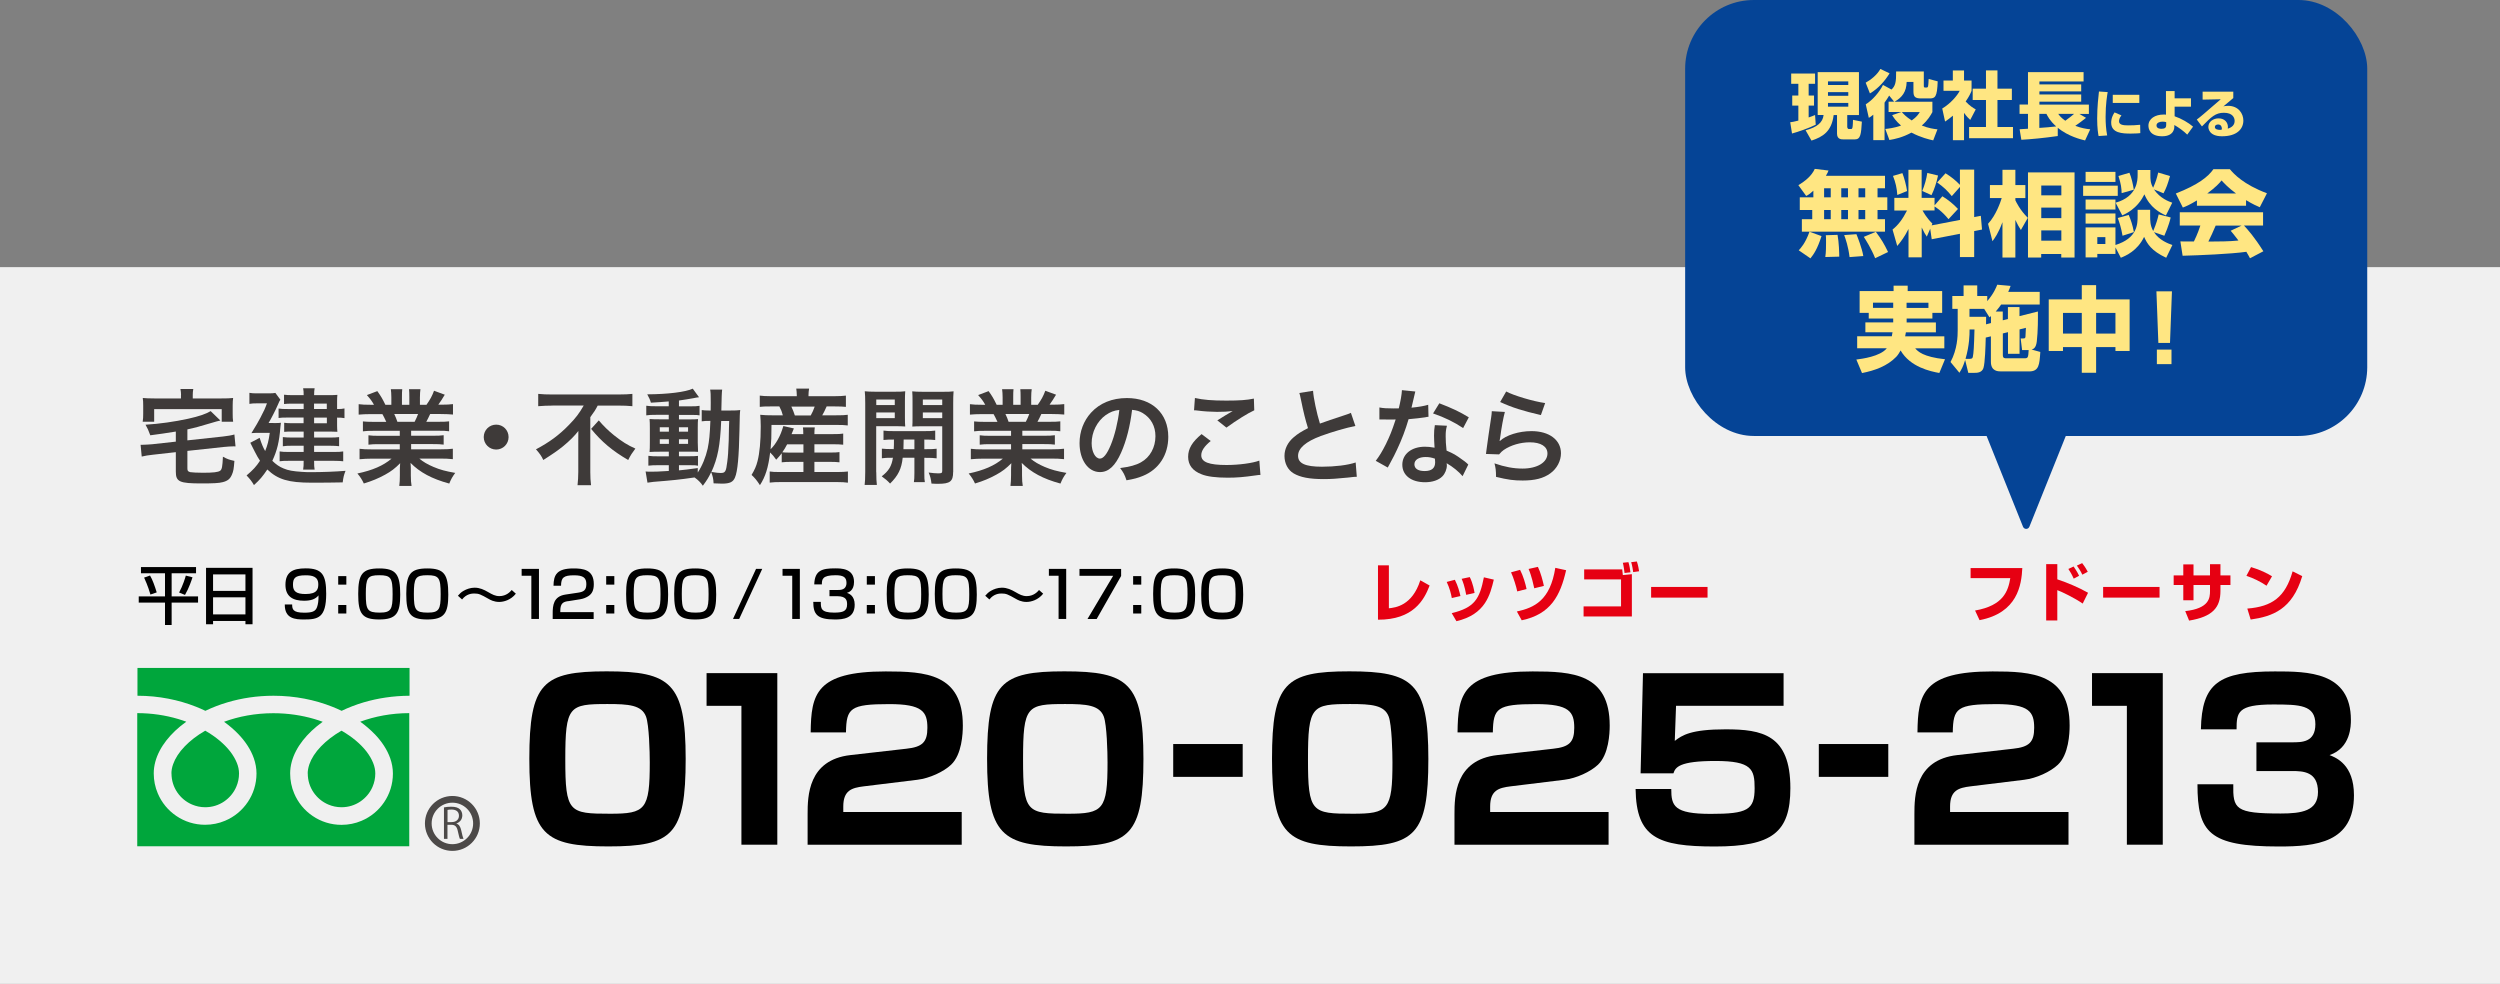 <?xml version="1.0" encoding="UTF-8"?><svg id="_レイヤー_2" xmlns="http://www.w3.org/2000/svg" viewBox="0 0 335 131.84"><rect x="0" y="0" width="335" height="131.84" fill="#808080" stroke="none"/><defs><style>.cls-1{stroke:#054496;stroke-linecap:round;stroke-linejoin:round;stroke-width:.92px;}.cls-1,.cls-2{fill:#054496;}.cls-3{fill:none;stroke:#4c4948;stroke-miterlimit:10;stroke-width:.9px;}.cls-4,.cls-5,.cls-6,.cls-7,.cls-8,.cls-9,.cls-10,.cls-2{stroke-width:0px;}.cls-5{fill:#4c4948;}.cls-6{fill:#3e3a39;}.cls-7{fill:#00a63c;}.cls-8{fill:#ffe682;}.cls-9{fill:#e60012;}.cls-10{fill:#f0f0f0;}</style></defs><g id="design"><rect class="cls-10" x="119.48" y="-83.68" width="96.04" height="335" transform="translate(83.68 251.32) rotate(-90)"/><path class="cls-6" d="M23.55,57.83q-1.71.28-3.41.5c-.24-.66-.37-.95-.64-1.42,1.8-.1,3.96-.41,5.72-.8,1.44-.32,2.35-.63,3.01-1.02l1.3,1.26c-.42.1-.56.13-1.08.29-1.62.49-2.41.7-3.34.9v1.47l4.79-.52c.59-.07,1.13-.15,1.51-.27l.15,1.6c-.11-.01-.18-.01-.25-.01-.25,0-.91.04-1.29.08l-4.91.53v2.33c0,.35.07.43.39.52.24.04.92.08,1.71.08,1.36,0,2.03-.08,2.29-.27.24-.18.31-.53.37-1.88.66.35.8.39,1.54.56-.08,1.08-.14,1.39-.32,1.81-.24.59-.57.87-1.25,1.04-.49.13-1.22.17-2.84.17-2.95,0-3.44-.22-3.44-1.58v-2.61l-3.04.34c-.67.07-1.05.14-1.53.25l-.15-1.58h.28c.28,0,.88-.04,1.26-.07l3.18-.35v-1.36ZM24.26,52.94c0-.31-.03-.52-.08-.81h1.72c-.05.29-.07.5-.07.81v.45h3.86c.71,0,1.08-.01,1.55-.06-.04.28-.06.55-.06,1.04v1.06c0,.42.01.76.06,1.08h-1.53v-1.69h-9.05v1.69h-1.54c.06-.35.07-.62.07-1.09v-1.05c0-.45-.01-.71-.06-1.04.45.04.84.06,1.54.06h3.58v-.45Z"/><path class="cls-6" d="M36.63,56.69c.63,0,.74,0,1.01-.04-.03.25-.04.36-.07.62-.15,1.95-.45,3.14-1.08,4.48.49.48.95.8,1.5,1.02.63.27,1.25.38,2.48.46.37.03.85.04,1.06.04,1.71,0,3.44-.07,4.77-.18-.24.63-.28.81-.38,1.55-1.31.03-2.66.04-4.18.04-3.08,0-4.52-.43-5.92-1.77-.62.92-.99,1.37-1.79,2.09-.29-.5-.53-.81-.99-1.29.87-.74,1.29-1.19,1.8-1.97-.25-.37-.43-.69-.67-1.16-.03-.06-.15-.28-.32-.63-.07-.13-.17-.35-.31-.62l1.25-.66c.29.87.43,1.22.74,1.77.32-.8.46-1.33.62-2.44h-1.33c-.39,0-.8.01-1.13.04q.87-1.41,1.2-2.06c.52-.98.63-1.25.88-1.93h-1.4c-.38,0-.62.01-.95.07v-1.48c.32.06.59.07.99.07h1.48c.53,0,.77-.01,1.01-.06l.67.91c-.11.15-.12.18-.35.71-.28.66-.91,1.88-1.23,2.41h.64ZM40.69,54.09h-1.64c-.38,0-.7.01-.99.05v-1.25c.35.04.59.06,1.08.06h1.55c0-.45-.01-.6-.07-.92h1.54c-.04.27-.07.45-.07.92h2.06c.44,0,.76-.01,1.06-.04-.03.27-.04.53-.04.88v1.02c.45,0,.69-.01.99-.08v1.3c-.31-.06-.54-.07-.99-.07v1.06c0,.32.02.63.04.84-.36-.01-.62-.03-.98-.03h-2.14v.8h2.17c.49,0,.78-.01,1.18-.06v1.22c-.34-.04-.69-.06-1.19-.06h-2.16v.83h2.66c.59,0,.89-.01,1.24-.07v1.32c-.34-.04-.73-.06-1.24-.06h-2.66c0,.63.01.84.07,1.18h-1.54c.06-.36.07-.63.07-1.18h-2.02c-.59,0-.85.01-1.2.06v-1.32c.32.06.7.07,1.22.07h2v-.83h-1.67c-.42,0-.77.01-1.12.07v-1.23c.37.04.66.06,1.12.06h1.67v-.8h-1.71c-.38,0-.59.01-.9.04v-1.22c.29.04.5.06.98.06h1.62v-.76h-2.15c-.6,0-.85.01-1.2.06v-1.27c.35.06.54.07,1.26.07h2.1v-.73ZM43.79,54.81v-.73h-1.71v.73h1.71ZM42.09,56.72h1.71v-.76h-1.71v.76Z"/><path class="cls-6" d="M50.07,57.73c-.64,0-1.01.01-1.44.07v-1.33c.39.04.76.06,1.44.06h1.69c-.21-.45-.36-.77-.52-1.04h-1.51c-.69,0-1.22.03-1.67.07v-1.4c.44.06.88.08,1.6.08h.45c-.27-.49-.43-.71-.95-1.3l1.4-.53c.47.66.67.99,1.08,1.83h.8v-1c0-.42-.03-.81-.07-1.09h1.53c-.03.25-.04.56-.04,1.04v1.05h.99v-1.05c0-.45-.01-.77-.04-1.04h1.53c-.04.27-.07.64-.07,1.09v1h.88c.49-.7.76-1.19,1.01-1.88l1.44.53c-.33.56-.56.91-.87,1.34h.39c.73,0,1.16-.03,1.58-.08v1.4c-.43-.04-.98-.07-1.66-.07h-1.4c-.27.56-.32.69-.52,1.04h1.62c.69,0,1.04-.01,1.44-.06v1.33c-.43-.06-.78-.07-1.44-.07h-3.65v.67h2.92c.63,0,1.05-.01,1.44-.07v1.26c-.39-.06-.83-.07-1.44-.07h-2.92v.7h3.9c.8,0,1.29-.03,1.69-.08v1.4c-.52-.06-1.04-.08-1.68-.08h-2.81c.47.41,1.11.79,1.9,1.12.89.38,1.62.57,2.91.8-.39.53-.56.84-.8,1.43-2.35-.64-3.93-1.5-5.19-2.77.04.53.04.66.04.99v.69c0,.59.03,1.02.1,1.41h-1.65c.06-.41.08-.87.08-1.43v-.67c0-.32,0-.38.04-.95-.66.67-1.18,1.08-2.02,1.54-.9.49-1.75.85-2.85,1.18-.22-.49-.49-.91-.86-1.34,2.04-.43,3.46-1.05,4.58-1.99h-2.6c-.66,0-1.16.03-1.69.08v-1.4c.45.06.92.08,1.68.08h3.71v-.7h-2.77c-.62,0-1.04.01-1.43.07v-1.26c.39.06.8.07,1.43.07h2.77v-.67h-3.5ZM55.56,56.52c.21-.41.32-.66.46-1.04h-3.19c.2.42.28.63.42,1.04h2.31Z"/><path class="cls-6" d="M68.15,58.57c0,.92-.74,1.67-1.66,1.67s-1.67-.74-1.67-1.67.74-1.67,1.67-1.67,1.66.74,1.66,1.67Z"/><path class="cls-6" d="M74.04,54.35c-.6,0-1.36.03-1.92.08v-1.65c.56.06,1.16.08,1.86.08h8.9c.82,0,1.41-.03,1.86-.08v1.65c-.56-.06-1.22-.08-1.82-.08h-2.83c-.28.55-.45.81-.99,1.55v7.35c0,.66.03,1.23.1,1.77h-1.81c.06-.53.1-1.18.1-1.77v-4.2c0-.5,0-.69.01-1.3-.49.64-1.16,1.32-2.04,2.04-.69.56-1.41,1.06-2.66,1.85-.22-.5-.48-.87-.98-1.43,1.8-.95,3.11-1.92,4.41-3.26.92-.94,1.38-1.55,1.99-2.61h-4.18ZM80.23,56.33c.7.81,1.23,1.33,2.04,1.99,1.05.84,1.85,1.34,2.87,1.79-.4.53-.66.91-.96,1.53-2.11-1.22-3.58-2.46-4.97-4.17l1.02-1.13Z"/><path class="cls-6" d="M89.63,53.79c-.97.08-1.36.11-2.41.17-.11-.39-.22-.64-.49-1.12,2.74-.01,5.15-.31,6.1-.76l.84,1.15c-.12.01-.59.08-.77.13-.52.1-1.22.21-1.92.31v.78h1.46c.66,0,.98-.01,1.3-.07v1.28c-.21-.04-.39-.06-1.01-.06h-1.75v.6h1.38c.63,0,.88-.01,1.18-.04-.03.29-.04.52-.04,1.23v1.89c.01.67.03,1.09.04,1.27-.32-.03-.6-.03-1.26-.03h-1.3v.62h1.23c.7,0,.99-.01,1.32-.05v1.32c-.25-.06-.45-.07-.98-.07h-1.57v.69c.73-.07,1.2-.12,2.52-.31v.6c.6-.9,1.06-2.03,1.33-3.22.21-1.02.29-1.89.36-3.7-.57,0-.8.01-1.16.06v-1.51c.28.04.52.06.99.06h.21c.01-.35.01-.59.01-1.02,0-1.16-.01-1.39-.08-1.78h1.61q-.07.38-.11,2.8h1.22c.6,0,.94-.01,1.31-.06-.06.5-.06.62-.1,2.63-.07,3.61-.25,5.59-.6,6.4-.25.62-.7.83-1.75.83-.22,0-.91-.03-1.12-.04-.03-.62-.1-.91-.32-1.51-.34.71-.56,1.08-1.12,1.83-.29-.43-.63-.77-1.11-1.11-1.92.28-2.94.39-5.5.59-.27.03-.48.06-.81.11l-.25-1.5c.29.03.42.03.73.03.63,0,.89-.01,2.38-.1v-.77h-1.44c-.45,0-.92.01-1.3.06v-1.32c.39.06.69.07,1.31.07h1.43v-.62h-1.22c-.63,0-.96.01-1.36.04.03-.35.04-.64.04-1.33v-1.81c0-.66-.01-.92-.04-1.28.39.03.75.04,1.37.04h1.2v-.6h-1.71c-.59,0-.91.01-1.3.07v-1.29c.38.06.73.07,1.3.07h1.71v-.66ZM88.41,57.25v.59h1.22v-.59h-1.22ZM88.41,58.86v.62h1.22v-.62h-1.22ZM90.98,57.84h1.22v-.59h-1.22v.59ZM90.98,59.48h1.22v-.62h-1.22v.62ZM96.64,56.4c-.14,3.33-.46,4.96-1.31,6.84.71.11.92.14,1.23.14.63,0,.73-.17.89-1.47.1-.74.14-1.34.2-2.9q.01-.49.03-1.62c.01-.43.01-.52.03-.98h-1.06Z"/><path class="cls-6" d="M104.74,60.75c-.22.29-.35.45-.73.85-.28-.41-.49-.66-.81-.97-.25,2.04-.63,3.24-1.37,4.38-.46-.7-.66-.94-1.12-1.37.42-.71.62-1.15.8-1.85.28-1.09.43-2.66.43-4.67,0-.56-.03-1.08-.07-1.54.54.06.96.07,1.59.07h1.44c-.14-.52-.21-.69-.47-1.19h-1.19c-.74,0-1.04.01-1.43.06v-1.51c.38.05.81.08,1.53.08h3.43v-.14c0-.29-.03-.56-.07-.88h1.72c-.05.29-.08.55-.08.88v.14h3.43c.73,0,1.17-.03,1.58-.08v1.51c-.41-.04-.76-.06-1.5-.06h-1.08c-.28.62-.35.77-.59,1.19h1.85c.76,0,1.18-.01,1.57-.07v1.43c-.45-.06-.84-.07-1.57-.07h-8.65c0,1.62-.03,2.2-.12,3.26.39-.39.67-.76.98-1.32.32-.59.45-.9.73-1.79l1.41.32q-.14.35-.31.76h1.57c0-.43-.01-.66-.05-.9h1.59c-.04.29-.05.49-.05.9h2.52c.69,0,.99-.01,1.34-.07v1.49c-.41-.04-.71-.06-1.36-.06h-2.5v1.11h2.1c.66,0,.91-.01,1.26-.06v1.37c-.41-.04-.64-.06-1.26-.06h-2.1v1.36h3.16c.56,0,.98-.03,1.33-.07v1.5c-.42-.06-.84-.08-1.37-.08h-7.77c-.47,0-.85.01-1.34.07v-1.49c.35.06.71.07,1.32.07h3.2v-1.36h-1.62c-.5,0-.89.01-1.29.06v-1.22ZM105.47,59.55c-.24.45-.38.7-.64,1.06.28.03.6.04,1.19.04h1.64v-1.11h-2.18ZM108.64,55.67c.25-.46.35-.69.53-1.19h-3.13c.22.48.31.7.47,1.19h2.13Z"/><path class="cls-6" d="M117.42,63.27c0,.83.03,1.3.08,1.71h-1.64c.05-.41.08-.87.08-1.74v-9.24c0-.73-.02-1.12-.06-1.57.39.04.76.06,1.44.06h2.55c.73,0,1.05-.01,1.43-.06-.03.41-.04.81-.04,1.3v2.16c0,.63.01.9.04,1.26-.36-.03-.8-.04-1.29-.04h-2.6v6.16ZM117.42,54.28h2.48v-.74h-2.48v.74ZM117.42,56.03h2.48v-.76h-2.48v.76ZM119.76,60.19c.03-.49.03-.64.03-1.29-.64,0-1.02.01-1.4.06v-1.26c.38.06.76.07,1.41.07h4.06c.69,0,1.06-.01,1.46-.07v1.26c-.38-.04-.76-.06-1.46-.06v1.29h.21c.7,0,1.05-.01,1.44-.06v1.29c-.42-.06-.77-.07-1.44-.07h-.21v2.07c0,.64.01.88.07,1.19h-1.47c.05-.34.07-.59.07-1.21v-2.06h-1.57c-.15,1.48-.62,2.41-1.69,3.46-.36-.39-.64-.63-1.12-.97.94-.73,1.33-1.36,1.5-2.49-.73,0-1.12.01-1.48.07v-1.29c.39.04.74.06,1.46.06h.14ZM121.09,58.9q0,.63-.03,1.29h1.47v-1.29h-1.44ZM127.72,63.26c0,1.25-.42,1.57-1.99,1.57-.25,0-.45,0-.91-.03-.08-.63-.15-.94-.38-1.48.5.07.95.11,1.29.11.45,0,.53-.05.53-.36v-5.95h-2.74c-.49,0-.94.01-1.27.04.03-.41.03-.63.03-1.26v-2.16c0-.53-.01-.9-.04-1.3.39.04.71.06,1.43.06h2.67c.7,0,1.05-.01,1.44-.06-.04.52-.05.85-.05,1.55v9.27ZM123.66,54.28h2.6v-.74h-2.6v.74ZM123.66,56.03h2.6v-.76h-2.6v.76Z"/><path class="cls-6" d="M131.97,57.73c-.64,0-1.01.01-1.44.07v-1.33c.39.04.75.06,1.44.06h1.69c-.21-.45-.36-.77-.52-1.04h-1.51c-.69,0-1.22.03-1.66.07v-1.4c.43.06.88.08,1.6.08h.45c-.27-.49-.43-.71-.95-1.3l1.4-.53c.48.66.67.99,1.08,1.83h.8v-1c0-.42-.03-.81-.07-1.09h1.53c-.03.25-.04.56-.04,1.04v1.05h.99v-1.05c0-.45-.01-.77-.04-1.04h1.53c-.04.27-.07.64-.07,1.09v1h.88c.49-.7.76-1.19,1.01-1.88l1.44.53c-.34.56-.56.91-.87,1.34h.39c.73,0,1.16-.03,1.58-.08v1.4c-.43-.04-.98-.07-1.67-.07h-1.4c-.27.56-.32.69-.52,1.04h1.62c.69,0,1.04-.01,1.44-.06v1.33c-.43-.06-.78-.07-1.44-.07h-3.65v.67h2.92c.63,0,1.05-.01,1.44-.07v1.26c-.39-.06-.82-.07-1.44-.07h-2.92v.7h3.9c.8,0,1.29-.03,1.69-.08v1.4c-.52-.06-1.04-.08-1.68-.08h-2.81c.48.41,1.11.79,1.9,1.12.9.38,1.62.57,2.91.8-.39.53-.56.84-.8,1.43-2.35-.64-3.93-1.5-5.19-2.77.04.53.04.66.04.99v.69c0,.59.03,1.02.1,1.41h-1.65c.05-.41.08-.87.08-1.43v-.67c0-.32,0-.38.04-.95-.66.67-1.18,1.08-2.02,1.54-.89.49-1.75.85-2.85,1.18-.22-.49-.49-.91-.85-1.34,2.04-.43,3.46-1.05,4.58-1.99h-2.6c-.66,0-1.16.03-1.69.08v-1.4c.45.06.92.08,1.68.08h3.71v-.7h-2.77c-.62,0-1.04.01-1.43.07v-1.26c.39.06.8.07,1.43.07h2.77v-.67h-3.5ZM137.46,56.52c.21-.41.32-.66.46-1.04h-3.19c.2.42.28.63.42,1.04h2.31Z"/><path class="cls-6" d="M150.24,60.63c-.8,1.81-1.69,2.63-2.84,2.63-1.59,0-2.74-1.62-2.74-3.88,0-1.54.54-2.98,1.54-4.08,1.18-1.29,2.83-1.96,4.81-1.96,3.36,0,5.54,2.05,5.54,5.2,0,2.42-1.26,4.36-3.4,5.23-.67.28-1.22.42-2.2.59-.24-.74-.41-1.05-.85-1.64,1.29-.17,2.13-.39,2.79-.77,1.22-.67,1.94-2,1.94-3.5,0-1.34-.6-2.44-1.72-3.11-.43-.25-.8-.36-1.41-.42-.27,2.2-.76,4.13-1.46,5.71ZM148.18,55.61c-1.17.84-1.9,2.28-1.9,3.78,0,1.15.49,2.06,1.11,2.06.46,0,.94-.59,1.44-1.79.53-1.26.99-3.15,1.16-4.73-.73.08-1.23.28-1.81.69Z"/><path class="cls-6" d="M162.24,59.09c-.88.73-1.27,1.32-1.27,1.92,0,.91,1.02,1.3,3.39,1.3,1.66,0,3.5-.25,4.39-.59l.15,1.92c-.24.01-.32.01-.62.06-1.68.24-2.57.31-3.78.31-1.53,0-2.76-.15-3.5-.46-1.2-.46-1.79-1.25-1.79-2.34s.54-1.99,1.8-3.04l1.22.92ZM160.12,53.33c1.08.25,2.32.35,4.2.35,1.78,0,2.77-.07,3.7-.27l.05,1.57c-.84.38-2.35,1.32-3.73,2.32l-1.22-.97c.73-.46,1.41-.88,2.06-1.25-.62.08-1.22.11-2.1.11-.71,0-1.88-.07-2.56-.17-.28-.03-.32-.04-.52-.04l.12-1.67Z"/><path class="cls-6" d="M175.95,52.38c.06.94.48,2.96.92,4.38q.91-.34,3.62-1.23c.25-.08.32-.11.53-.21l.6,1.76c-1.22.24-3.05.77-4.62,1.34-2.04.76-3.06,1.65-3.06,2.66s.95,1.46,3.2,1.46c1.75,0,3.47-.21,4.52-.57l.15,1.92c-.31,0-.38.01-1.13.1-1.51.15-2.29.21-3.28.21-1.95,0-3.16-.24-4.06-.77-.77-.46-1.22-1.33-1.22-2.34,0-.94.45-1.84,1.25-2.51.54-.46.99-.74,1.9-1.21-.35-1.13-.59-2.07-.94-3.8-.14-.67-.15-.7-.22-.91l1.82-.29Z"/><path class="cls-6" d="M189.65,52.46q-.08.27-.22.94c-.07.34-.14.62-.29,1.23.96-.1,1.69-.22,2.24-.39l.04,1.61c-.15.01-.18.01-.45.07-.5.08-1.36.18-2.22.25-.41,1.4-.91,2.73-1.54,4.06-.32.69-.45.94-.98,1.92q-.18.34-.27.5l-1.61-.9c.49-.64.88-1.28,1.36-2.24.54-1.12.78-1.69,1.31-3.3-.63.01-.71.01-.88.01-.18,0-.27,0-.56-.01h-.74v-1.61c.5.1,1.04.13,1.89.13.17,0,.4,0,.71-.01.24-1,.39-1.83.42-2.44l1.79.18ZM195.99,63.81c-.5-.6-1.31-1.26-2.14-1.74.01.12.03.22.03.28,0,.52-.24,1.12-.6,1.48-.49.5-1.33.79-2.32.79-1.85,0-3.05-.92-3.05-2.35s1.25-2.41,3.02-2.41c.42,0,.71.03,1.3.13-.04-.64-.07-1.19-.07-1.61,0-.55.03-.95.11-1.41l1.62.08c-.14.52-.17.84-.17,1.41s.03,1.12.12,1.92c1.01.45,1.15.52,2.21,1.29.21.14.27.2.49.38q.11.11.21.2l-.77,1.57ZM191.03,61.24c-.91,0-1.5.38-1.5.97s.5.91,1.37.91c.95,0,1.41-.39,1.41-1.18,0-.14-.03-.48-.03-.48-.49-.17-.83-.22-1.26-.22ZM196.06,57.36c-1.22-.81-2.46-1.42-4.03-1.96l.84-1.36c1.65.63,2.7,1.12,3.95,1.88l-.76,1.44Z"/><path class="cls-6" d="M201.65,55.21c-.21.77-.45,2.07-.63,3.45q-.03.2-.07.41l.03.03c.81-.78,2.55-1.33,4.24-1.33,2.38,0,3.95,1.18,3.95,2.97,0,1.02-.54,2.06-1.44,2.7-.91.66-2.07.95-3.69.95-1.2,0-1.97-.1-3.57-.49-.01-.87-.04-1.15-.21-1.81,1.37.48,2.57.7,3.76.7,1.97,0,3.34-.83,3.34-2.02,0-.94-.88-1.5-2.37-1.5-1.24,0-2.54.38-3.48,1.02-.25.18-.34.27-.63.6l-1.76-.06c.04-.25.04-.31.11-.84.11-.87.34-2.42.59-4.08.05-.34.07-.5.08-.81l1.75.1ZM201.83,52.46c.97.53,3.64,1.33,5.22,1.55l-.57,1.61c-2.39-.55-3.86-1.01-5.46-1.75l.81-1.41Z"/><rect class="cls-2" x="225.81" y="0" width="91.4" height="58.42" rx="9.21" ry="9.21"/><path class="cls-8" d="M242.99,25.55c-.48.45-.68.56-.96.71l-1.05-1.45c.92-.54,1.79-1.26,2.2-2.18l1.84.22c-.07.2-.15.37-.35.71h7.92v1.67h-1v1.21h1.31v1.7h-1.31v1.23h1v1.67h-11.14v-1.67h1.39v-1.23h-1.67v-1.7h1.82v-.89ZM244.08,31.65c-.57,1.76-1.03,2.4-1.48,2.97l-1.57-1.08c.26-.28.88-.92,1.44-2.49l1.62.59ZM244.43,25.23v1.21h.89v-1.21h-.89ZM244.43,28.14v1.23h.89v-1.23h-.89ZM246.23,31.47c.19,1.01.23,2.47.23,2.92l-1.87.05c.1-.61.1-1.52.1-1.97,0-.56,0-.69-.03-.95l1.56-.05ZM246.73,25.23v1.21h.9v-1.21h-.9ZM246.73,28.14v1.23h.9v-1.23h-.9ZM248.76,31.38c.1.24.77,1.91.92,2.93l-1.84.14c-.17-1.42-.53-2.44-.72-2.95l1.64-.12ZM249.04,25.23v1.21h.9v-1.21h-.9ZM249.04,28.14v1.23h.9v-1.23h-.9ZM251.36,31.06c.75,1,1.12,1.63,1.64,2.71l-1.73.83c-.51-1.29-1.27-2.47-1.52-2.86l1.61-.68Z"/><path class="cls-8" d="M258.67,30.6l-.48,1.11c-.21-.32-.36-.54-.68-1.23v4h-1.77v-3.8c-.53,1.06-.99,1.66-1.51,2.28l-.63-2.2c.74-.59,1.34-1.36,1.94-2.55h-1.7v-1.7h1.89v-3.76h1.77v3.76h1.73v1.01l1.05-1.22c.8.49,1.46,1.03,2.09,1.7l-1.27,1.37c-.9-1.11-1.72-1.61-1.87-1.7v.53h-1.61c.14.25.54,1,1.32,1.76l-.1.24,3.8-.73v-4.43l-1.1,1.24c-.59-.73-1.09-1.21-1.96-1.83l1.12-1.23c.73.45,1.36.95,1.93,1.55v-2.04h1.91v6.36l.89-.17.16,1.84-1.05.2v3.49h-1.91v-3.12l-3.78.73-.21-1.46ZM254.92,23.2c.26.67.51,1.6.63,2.4l-1.31.53c-.06-.93-.23-1.67-.58-2.56l1.26-.37ZM259.7,23.51c-.19.94-.54,1.96-.88,2.64l-1.24-.56c.3-.68.58-1.7.68-2.42l1.44.35Z"/><path class="cls-8" d="M266.4,29.99c1.09-1.18,1.68-2.96,1.83-3.45h-1.58v-1.74h1.68v-2.05h1.73v2.05h1.34v1.74h-1.34v.3c.12.25.61,1.3,1.67,2.35l-.93,1.63c-.26-.41-.45-.72-.74-1.35v5.04h-1.73v-4.74c-.54,1.48-1.04,2.15-1.34,2.55l-.59-2.33ZM277.99,23.1v11.41h-1.78v-.47h-2.69v.47h-1.77v-11.41h6.24ZM273.53,24.86v1.31h2.69v-1.31h-2.69ZM273.53,27.82v1.41h2.69v-1.41h-2.69ZM273.53,30.87v1.38h2.69v-1.38h-2.69Z"/><path class="cls-8" d="M279.14,24.88h4.64v1.37h-4.64v-1.37ZM279.47,23.03h4v1.35h-4v-1.35ZM279.47,26.74h4v1.34h-4v-1.34ZM283.47,33.13v.9h-2.43v.46h-1.57v-4.02h4v2.36c2.97-.93,2.97-2.81,2.97-3.9v-.82h1.68v.78c0,.69,0,1.32.41,2.07.46-1.11.59-1.63.73-2.23l1.61.41c-.24,1.08-.76,2.24-.85,2.45l-1.39-.48c.71,1.09,1.94,1.54,2.47,1.72l-.83,1.71c-2.02-.94-2.56-1.91-2.96-2.8-.9,1.88-2.47,2.54-3.12,2.8l-.73-1.41ZM279.47,28.6h4v1.36h-4v-1.36ZM281.04,31.78v.92h1.08v-.92h-1.08ZM288.15,23.41c0,.62,0,1.11.37,1.75.36-.82.49-1.24.68-2.04l1.58.47c-.3,1.08-.52,1.66-.87,2.31l-1.28-.52c.83,1.21,1.99,1.62,2.45,1.78l-.85,1.71c-.79-.36-2.14-1.06-2.88-2.83-.3.57-1.01,1.97-2.97,2.82l-.89-1.7c2.95-.82,2.95-3.09,2.95-3.72v-.66h1.71v.63ZM285.25,28.81c.27.62.53,1.37.69,2.29l-1.52.49c-.19-1.1-.4-1.72-.64-2.38l1.47-.41ZM285.34,23.14c.28.64.48,1.56.59,2.28l-1.63.46c-.02-.66-.07-1.19-.43-2.3l1.47-.43Z"/><path class="cls-8" d="M294.38,26.86c-.98.59-1.42.78-1.88.95l-.94-1.88c3.02-1.19,4.31-2.23,5.04-3.26h2.2c.53.63,1.79,2.03,4.97,3.23l-.96,1.87c-.37-.16-.97-.42-1.84-.95v.75h-6.58v-.72ZM301.5,34.61c-.12-.23-.26-.49-.49-.87-2.11.3-6.31.47-8.54.53l-.3-1.92c.06.01,1.63.01,1.81.01.1-.2.51-1.03.87-2.14h-2.76v-1.78h11.16v1.78h-2.56c.56.61,1.38,1.51,2.6,3.45l-1.78.93ZM299.62,25.92c-1.08-.8-1.61-1.4-1.93-1.74-.3.38-.78.9-1.91,1.74h3.84ZM300.38,30.23h-3.48c-.45,1.04-.59,1.36-.98,2.14,1.46-.01,2.8-.01,4.03-.14-.52-.69-.79-1.02-1.04-1.31l1.46-.69Z"/><path class="cls-8" d="M253.69,42.68h-3.28v-.76h-1.22v-2.92h4.55v-.72h1.89v.72h4.62v2.92h-1.31v.76h-3.45v.53h3.92v1.32h-4.02c-.01.1-.03.2-.1.54h5.25v1.61h-3.9c.36.41,1.04,1.14,3.99,1.46l-.76,1.84c-1.2-.22-3.9-.79-5.19-3.02-.11.2-.33.59-.58.85-1.2,1.24-2.87,1.84-4.59,2.18l-.76-1.81c.74-.1,3.18-.4,4.08-1.51h-3.97v-1.61h4.64c.03-.15.05-.24.1-.54h-3.64v-1.32h3.73v-.53ZM253.69,40.56h-2.71v.69h2.71v-.69ZM255.48,41.26h2.93v-.69h-2.93v.69Z"/><path class="cls-8" d="M266.09,45.24c-.03,1.1-.09,3.39-.31,4.08-.21.64-.89.64-1.19.64h-.84l-.42-1.72c-.31.98-.5,1.27-.77,1.71l-1.19-1.44c.93-1.73.96-3.51.96-4.24v-2.88h-.72v-1.73h1.51v-1.42h1.83v1.42h1.34v.69c.88-1.02,1.2-1.84,1.34-2.2l1.79.16c-.1.29-.19.51-.32.8h4.22v1.7h-5.17c-.15.21-.33.48-.72.93h.94v1.18l.69-.17v-1.6h1.55v1.21l2.47-.62c.01.85.01,2.65-.15,4.02-.11.88-.45,1-.69,1.08l1.16.32c-.11,1.71-.17,2.61-1.5,2.61h-3.72c-.43,0-1.4,0-1.4-1.3v-3.4l-.71.17ZM264,48.08c.29,0,.33-.14.36-.27.1-.47.16-1.29.22-3.66h-.66v.2c0,.38,0,1.88-.54,3.74h.62ZM266.79,43.3v-.94s-.07.07-.2.16l-.71-1.13h-1.97v1.06h2.23c0,.26,0,.43-.01,1.01l.66-.17ZM270.96,46.91l-.19-1.56h.35c.14,0,.27-.01.29-.21.01-.09.06-1,.06-1.21l-.85.21v3.27h-1.55v-2.9l-.69.17v2.91c0,.42.25.42.45.42h2.45c.45,0,.51-.07.56-1.1h-.87Z"/><path class="cls-8" d="M274.53,40.12h4.43v-1.91h1.92v1.91h4.49v6.91h-1.9v-.52h-2.59v3.44h-1.92v-3.44h-2.52v.52h-1.91v-6.91ZM276.44,41.93v2.77h2.52v-2.77h-2.52ZM280.88,41.93v2.77h2.59v-2.77h-2.59Z"/><path class="cls-8" d="M291.04,39.04l-.26,6.91h-1.56l-.26-6.91h2.08ZM290.98,46.85v1.94h-1.96v-1.94h1.96Z"/><path class="cls-8" d="M239.89,16.38c.27-.03.47-.06,1.09-.22v-2.01h-.82v-1.35h.82v-1.57h-.96v-1.38h3.2v1.38h-.86v1.57h.72v1.35h-.72v1.59c.38-.13.6-.22.86-.33l.09,1.3c-.87.44-2.42.98-3.18,1.18l-.24-1.51ZM243.56,9.67h5.54v5.75h-1.57v1.56s0,.31.22.31h.31c.11,0,.15-.12.17-.2.05-.18.07-.92.07-1.03l1.19.24c-.1,1.67-.16,2.38-.94,2.38h-1.48c-.33,0-.91,0-.91-.78v-2.48h-.45c-.27,2.19-1.44,2.92-2.97,3.42l-.79-1.38c1.53-.41,2.31-1.05,2.41-2.05h-.79v-5.75ZM244.95,10.91v.48h2.72v-.48h-2.72ZM244.95,12.35v.49h2.72v-.49h-2.72ZM244.95,13.79v.5h2.72v-.5h-2.72Z"/><path class="cls-8" d="M253.2,9.83c-.55.91-1.47,2.02-2.63,2.69l-.57-1.44c.71-.39,1.54-1.06,1.97-1.84l1.24.59ZM253.14,12.82c-.12.2-.27.46-.61.93v5.03h-1.51v-3.41c-.32.26-.39.3-.6.42l-.41-1.81c.93-.58,1.82-1.63,2.31-2.6l1.14.62c.51-.48.64-.97.62-2.42h3.71v1.92c0,.18.04.23.19.23h.17c.15,0,.2-.08.22-.22.03-.17.03-.25.07-.93l1.21.32c-.07,2.13-.35,2.29-1.09,2.29h-1.12c-.83,0-1.04-.22-1.04-.96v-1.25h-.91c-.03,1.33-.61,2.08-1.62,2.65h5.07v1.39c-.21.38-.57,1.06-1.42,1.8.92.37,1.62.46,2.1.51l-.57,1.48c-.55-.12-1.6-.36-2.92-1.04-1.19.65-2.22.87-2.95.99l-.55-1.48c.38-.04,1.13-.11,2.11-.45-.72-.63-1.01-1.11-1.19-1.4l1.23-.42h-1.71v-1.39h.74l-.66-.81ZM254.85,15.02c.23.26.56.63,1.32,1.12.68-.48.88-.81,1.08-1.12h-2.4Z"/><path class="cls-8" d="M263.19,18.79h-1.5v-3.29c-.41.35-.76.59-1.05.79l-.38-1.75c1.11-.66,2.02-1.73,2.34-2.37h-2.17v-1.38h1.25v-1.35h1.5v1.35h1.01v1.38c-.15.37-.31.73-.79,1.43.54.59,1,.86,1.35,1.06l-.74,1.41c-.21-.2-.47-.44-.83-.95v3.67ZM266.12,9.43h1.54v2.45h1.93v1.52h-1.93v3.62h2.08v1.5h-5.88v-1.5h2.26v-3.62h-1.78v-1.52h1.78v-2.45Z"/><path class="cls-8" d="M270.62,17.32c.12,0,.91-.06,1.13-.07v-1.99h-1.13v-1.25h1.13v-4.34h7.45v1.25h-5.92v.39h5.6v.94h-5.6v.41h5.6v.96h-5.6v.4h6.63v1.25h-1.27l.89.52c-.46.38-.95.73-1.44,1.07.78.3,1.43.41,2,.47l-.69,1.49c-.56-.14-2.2-.52-3.66-1.69v1.1c-1.88.27-3.59.43-4.88.5l-.23-1.4ZM273.27,15.26v1.88c.6-.04,1.71-.12,2.26-.2-.85-.75-1.15-1.37-1.31-1.68h-.95ZM275.8,15.26c.21.28.39.52.95.92.73-.54.88-.66,1.17-.92h-2.12Z"/><path class="cls-8" d="M282.43,12.33c-.07.42-.28,1.61-.28,3.32,0,.83.05,1.68.21,2.5l-1.15.08c-.06-.33-.19-1.03-.19-2.33,0-1.55.17-3.03.24-3.64l1.16.08ZM284.27,15.47c-.26.32-.32.58-.32.78,0,.47.53.55,1.2.55.49,0,1.14-.02,1.63-.08l.02,1.12c-.2.02-.58.06-1.26.06-1.13,0-2.64-.05-2.64-1.46,0-.18,0-.71.45-1.38l.92.4ZM286.67,12.7v1.09h-3.56v-1.09h3.56Z"/><path class="cls-8" d="M293.59,14.29h-2.19v1.29c.9.3,1.88.88,2.47,1.39l-.78,1.07c-.48-.48-1.15-.96-1.73-1.29v.24c0,.1.01,1.27-1.63,1.27s-1.84-1-1.84-1.42c0-.94.91-1.49,2.02-1.49.16,0,.24,0,.33.02v-3.17h1.16v.98h2.19v1.1ZM290.27,16.37c-.12-.04-.27-.07-.48-.07-.36,0-.82.13-.82.51,0,.45.57.45.66.45.48,0,.64-.17.64-.49v-.4Z"/><path class="cls-8" d="M299.26,12.27v.87c-1.05.89-1.11.94-1.33,1.12.11-.03.25-.08.62-.08,1.41,0,2.06,1.05,2.06,1.97,0,1.14-.87,2.11-2.86,2.11-1.79,0-1.83-1.12-1.83-1.26,0-.73.71-1.14,1.37-1.14.83,0,1.25.57,1.25,1.14,0,.08,0,.14-.02.24.59-.18.92-.51.92-1.04,0-.42-.26-1.09-1.44-1.09-1.11,0-1.67.53-2.94,1.83l-.69-.92c.57-.43.83-.66,3.21-2.72l-2.43.05v-1.07h4.12ZM297.73,17.21s-.01-.53-.5-.53c-.26,0-.44.13-.44.34,0,.35.5.38.66.38.09,0,.16,0,.26-.03.01-.06.02-.1.02-.16Z"/><polyline class="cls-1" points="278.77 52.31 271.51 70.41 264.25 52.31"/><path class="cls-7" d="M18.42,89.5v3.73c2.87,0,5.54.56,7.84,1.47.43.17.85.35,1.26.55.92-.44,1.91-.83,2.97-1.14,1.89-.56,3.97-.88,6.16-.88,2.88,0,5.56.55,7.87,1.47.43.17.85.35,1.26.55.92-.44,1.92-.83,2.97-1.14,1.88-.55,3.94-.87,6.13-.88v-3.73H18.42Z"/><path class="cls-7" d="M41.24,103.64c0,.94.28,1.81.77,2.53.49.72,1.18,1.3,1.99,1.64.54.23,1.13.36,1.76.36.94,0,1.81-.28,2.53-.77.72-.49,1.3-1.18,1.64-1.99.23-.54.36-1.13.36-1.76,0-.45-.09-.93-.29-1.42-.2-.5-.5-1.02-.9-1.54-.77-.99-1.91-1.96-3.34-2.78-1.09.63-2.02,1.35-2.74,2.1-.77.79-1.29,1.62-1.56,2.39-.15.44-.23.86-.23,1.26Z"/><path class="cls-7" d="M50.21,98.37c.95.99,1.67,2.08,2.08,3.24.23.66.36,1.35.36,2.04,0,1.42-.43,2.75-1.18,3.85-.74,1.1-1.79,1.97-3.03,2.49-.82.35-1.73.54-2.68.54-1.42,0-2.75-.43-3.85-1.18-1.1-.74-1.97-1.79-2.49-3.03-.35-.82-.54-1.73-.54-2.68,0-1.04.29-2.06.79-3.02.5-.96,1.21-1.85,2.08-2.68.45-.43.95-.83,1.49-1.22-.36-.13-.73-.26-1.11-.37-1.67-.49-3.53-.78-5.5-.78-2.41,0-4.66.43-6.61,1.15.71.51,1.35,1.06,1.91,1.64.95.99,1.67,2.08,2.08,3.24.23.66.36,1.35.36,2.04,0,1.42-.43,2.75-1.18,3.85-.74,1.1-1.79,1.97-3.03,2.49-.82.35-1.73.54-2.68.54-1.42,0-2.75-.43-3.85-1.18-1.1-.74-1.97-1.79-2.49-3.03-.35-.82-.54-1.73-.54-2.68,0-1.04.29-2.06.79-3.02.5-.96,1.21-1.85,2.08-2.68.45-.43.95-.83,1.49-1.22-.36-.13-.73-.26-1.11-.37-1.66-.49-3.51-.78-5.46-.78v17.84h36.45v-17.84c-2.4,0-4.64.44-6.57,1.15.71.51,1.35,1.06,1.91,1.64Z"/><path class="cls-7" d="M22.98,103.64c0,.94.28,1.81.77,2.53.49.72,1.18,1.3,1.99,1.64.54.23,1.13.36,1.76.36.94,0,1.81-.28,2.53-.77.72-.49,1.3-1.18,1.64-1.99.23-.54.36-1.13.36-1.76,0-.45-.09-.93-.29-1.42-.2-.5-.5-1.02-.9-1.54-.77-.99-1.91-1.96-3.34-2.78-1.09.63-2.02,1.35-2.74,2.1-.77.79-1.29,1.62-1.56,2.39-.16.44-.23.86-.23,1.26Z"/><circle class="cls-3" cx="60.62" cy="110.34" r="3.23"/><path class="cls-5" d="M61.17,110.36c.33.11.53.43.63.89.13.62.23.99.31,1.16h-.48c-.07-.12-.16-.5-.28-1.03-.12-.6-.36-.86-.87-.86h-.52v1.89h-.47v-4.22c.26-.06.64-.09.97-.09.56,0,.92.11,1.17.35.2.19.32.48.32.8,0,.57-.34.93-.8,1.1v.02ZM60.52,110.16c.6,0,.98-.34.98-.85,0-.63-.48-.83-1-.83-.25,0-.43.02-.53.05v1.64h.55Z"/><path class="cls-4" d="M18.88,75.99h7.39v.83h-3.27v3.1h3.54v.83h-3.54v3h-.89v-3h-3.52v-.83h3.52v-3.1h-3.22v-.83ZM20.1,77.11c.34.57.64,1.42.9,2.27l-.84.29c-.09-.32-.35-1.19-.85-2.27l.79-.28ZM25.8,77.35c-.12.37-.47,1.44-1.01,2.37l-.79-.32c.52-.96.82-1.98.9-2.27l.9.23Z"/><path class="cls-4" d="M27.62,76.09h6.22v7.56h-.95v-.44h-4.34v.44h-.94v-7.56ZM32.89,76.97h-4.34v2.21h4.34v-2.21ZM32.89,80.04h-4.34v2.29h4.34v-2.29Z"/><path class="cls-4" d="M39.15,81c0,.61.07,1.1,1.6,1.1,1.05,0,1.52-.15,1.73-.74.13-.35.22-.89.2-1.58-.41.52-1.05.72-1.94.72-1.47,0-2.49-.55-2.49-2.13,0-1.67.93-2.21,2.71-2.21,2.23,0,2.75.89,2.75,3.41,0,3.24-1.12,3.44-2.97,3.44-1.17,0-2.6-.09-2.58-2.01h1ZM42.65,78.29c0-1.07-.86-1.2-1.71-1.2-1.47,0-1.68.43-1.68,1.29s.44,1.22,1.69,1.22c1.59,0,1.7-.71,1.7-1.31Z"/><path class="cls-4" d="M46.41,77.2v1.14h-1.09v-1.14h1.09ZM46.41,81.07v1.14h-1.09v-1.14h1.09Z"/><path class="cls-4" d="M53.63,79.68c0,2.45-.49,3.33-2.81,3.33s-2.82-.79-2.82-3.42.53-3.42,2.82-3.42,2.81.83,2.81,3.52ZM49.02,79.6c0,2.12.2,2.49,1.86,2.49,1.53,0,1.73-.44,1.73-2.45,0-2.23-.23-2.56-1.8-2.56s-1.79.37-1.79,2.52Z"/><path class="cls-4" d="M60.07,79.68c0,2.45-.49,3.33-2.81,3.33s-2.82-.79-2.82-3.42.53-3.42,2.82-3.42,2.81.83,2.81,3.52ZM55.46,79.6c0,2.12.2,2.49,1.86,2.49,1.53,0,1.73-.44,1.73-2.45,0-2.23-.23-2.56-1.8-2.56s-1.79.37-1.79,2.52Z"/><path class="cls-4" d="M69.12,79.56c-.67.84-1.61,1.1-2.23,1.1-.7,0-1.2-.28-1.42-.41-1.07-.6-1.29-.72-1.93-.72-.29,0-1.04.04-1.62.8l-.56-.5c.21-.24.43-.48.78-.67.37-.21.89-.41,1.46-.41.69,0,1.26.27,1.81.59.55.32.95.54,1.51.54.94,0,1.46-.6,1.65-.82l.56.5Z"/><path class="cls-4" d="M72.22,76.23v6.71h-1.02v-5.79h-1.3v-.92h2.33Z"/><path class="cls-4" d="M76.14,80.55c-.59.09-1.06.22-1.06,1.29v.19h4.47v.92h-5.49v-.74c0-1.06.09-2.3,1.72-2.54l1.67-.25c.75-.11,1.12-.32,1.12-1.15s-.39-1.18-1.65-1.18c-1.42,0-1.73.33-1.74,1.4h-1.01c.02-1.45.43-2.32,2.68-2.32,1.29,0,2.72.16,2.72,2.1,0,.89-.28,1.32-.74,1.62-.27.17-.6.33-1.08.41l-1.62.26Z"/><path class="cls-4" d="M82.32,77.2v1.14h-1.09v-1.14h1.09ZM82.32,81.07v1.14h-1.09v-1.14h1.09Z"/><path class="cls-4" d="M89.53,79.68c0,2.45-.49,3.33-2.81,3.33s-2.82-.79-2.82-3.42.53-3.42,2.82-3.42,2.81.83,2.81,3.52ZM84.92,79.6c0,2.12.2,2.49,1.86,2.49,1.53,0,1.73-.44,1.73-2.45,0-2.23-.23-2.56-1.8-2.56s-1.79.37-1.79,2.52Z"/><path class="cls-4" d="M95.97,79.68c0,2.45-.49,3.33-2.81,3.33s-2.82-.79-2.82-3.42.53-3.42,2.82-3.42,2.81.83,2.81,3.52ZM91.36,79.6c0,2.12.2,2.49,1.86,2.49,1.53,0,1.73-.44,1.73-2.45,0-2.23-.23-2.56-1.8-2.56s-1.79.37-1.79,2.52Z"/><path class="cls-4" d="M102.14,76.23l-3.09,6.71h-.83l3.09-6.71h.83Z"/><path class="cls-4" d="M107.18,76.23v6.71h-1.02v-5.79h-1.3v-.92h2.33Z"/><path class="cls-4" d="M109.99,80.65c0,.84-.02,1.44,1.77,1.44,1.21,0,1.75-.19,1.75-1.1,0-.46-.05-1.1-1.3-1.1h-1.06v-.83h1.06c.43,0,1.22,0,1.22-.96,0-.77-.45-1.02-1.47-1.02-1.81,0-1.82.57-1.83,1.23h-1.02c.06-1.9,1.06-2.15,2.8-2.15.79,0,2.53,0,2.53,1.82,0,1.19-.75,1.4-.95,1.46.26.09,1.04.37,1.04,1.59,0,1.87-1.6,1.98-2.65,1.98-2.41,0-2.9-.72-2.9-2.36h1.01Z"/><path class="cls-4" d="M117.24,77.2v1.14h-1.09v-1.14h1.09ZM117.24,81.07v1.14h-1.09v-1.14h1.09Z"/><path class="cls-4" d="M124.45,79.68c0,2.45-.49,3.33-2.81,3.33s-2.82-.79-2.82-3.42.53-3.42,2.82-3.42,2.81.83,2.81,3.52ZM119.85,79.6c0,2.12.2,2.49,1.86,2.49,1.53,0,1.73-.44,1.73-2.45,0-2.23-.23-2.56-1.8-2.56s-1.79.37-1.79,2.52Z"/><path class="cls-4" d="M130.89,79.68c0,2.45-.49,3.33-2.81,3.33s-2.82-.79-2.82-3.42.53-3.42,2.82-3.42,2.81.83,2.81,3.52ZM126.29,79.6c0,2.12.2,2.49,1.86,2.49,1.53,0,1.73-.44,1.73-2.45,0-2.23-.23-2.56-1.8-2.56s-1.79.37-1.79,2.52Z"/><path class="cls-4" d="M139.78,79.56c-.67.84-1.61,1.1-2.23,1.1-.7,0-1.2-.28-1.42-.41-1.07-.6-1.29-.72-1.93-.72-.29,0-1.04.04-1.62.8l-.56-.5c.21-.24.43-.48.78-.67.37-.21.89-.41,1.46-.41.69,0,1.26.27,1.81.59s.95.54,1.51.54c.94,0,1.47-.6,1.65-.82l.56.5Z"/><path class="cls-4" d="M142.87,76.23v6.71h-1.02v-5.79h-1.3v-.92h2.33Z"/><path class="cls-4" d="M150.23,76.23v.95l-3.28,5.77h-1.23l3.44-5.79h-4.51v-.92h5.58Z"/><path class="cls-4" d="M152.93,77.2v1.14h-1.09v-1.14h1.09ZM152.93,81.07v1.14h-1.09v-1.14h1.09Z"/><path class="cls-4" d="M160.15,79.68c0,2.45-.49,3.33-2.81,3.33s-2.82-.79-2.82-3.42.53-3.42,2.82-3.42,2.81.83,2.81,3.52ZM155.54,79.6c0,2.12.2,2.49,1.86,2.49,1.53,0,1.73-.44,1.73-2.45,0-2.23-.23-2.56-1.8-2.56s-1.79.37-1.79,2.52Z"/><path class="cls-4" d="M166.59,79.68c0,2.45-.49,3.33-2.81,3.33s-2.82-.79-2.82-3.42.53-3.42,2.82-3.42,2.81.83,2.81,3.52ZM161.98,79.6c0,2.12.2,2.49,1.86,2.49,1.53,0,1.73-.44,1.73-2.45,0-2.23-.23-2.56-1.8-2.56s-1.79.37-1.79,2.52Z"/><path class="cls-9" d="M186.11,81.51c.86-.09,3.13-.34,4.21-3.75l1.25.7c-.74,1.95-2.2,4.6-6.92,4.58v-7.29h1.46v5.76Z"/><path class="cls-9" d="M194.54,80.14c-.09-.55-.29-1.33-.68-2.16l1.09-.29c.42.81.63,1.65.75,2.18l-1.17.27ZM194.54,82.16c3.09-.75,3.73-1.93,4.3-4.8l1.33.31c-.49,2.02-1.12,4.67-5.01,5.57l-.63-1.08ZM196.47,79.7c-.21-1.16-.44-1.75-.61-2.14l1.09-.23c.44.87.6,1.87.64,2.12l-1.12.26Z"/><path class="cls-9" d="M203.31,79.25c-.11-.6-.51-1.87-.83-2.56l1.21-.33c.43.82.73,1.89.87,2.57l-1.25.32ZM203.26,81.94c2.35-.51,4.47-1.5,5.15-5.85l1.45.32c-.78,3.42-2.07,5.9-5.95,6.71l-.65-1.18ZM205.59,78.83c-.08-.36-.35-1.65-.76-2.59l1.25-.28c.36.72.69,1.98.8,2.55l-1.29.32Z"/><path class="cls-9" d="M217.38,76.31c.03.19.06.55.08.75l1.21-.12v5.67h-6.47v-1.35h5.02v-3.62h-4.94v-1.34h5.1ZM217.69,76.79c-.03-.24-.12-1.01-.23-1.38l.75-.08c.13.41.23.98.27,1.36l-.8.09ZM218.85,76.67c-.03-.23-.13-.91-.27-1.34l.76-.09c.16.45.27,1.09.3,1.31l-.8.11Z"/><path class="cls-9" d="M228.81,78.65v1.43h-7.56v-1.43h7.56Z"/><path class="cls-4" d="M81.52,113.42c-8.61,0-10.59-1.55-10.59-11.73s1.81-11.73,10.36-11.73,10.59,1.55,10.59,11.73-1.78,11.73-10.36,11.73ZM75.75,101.75c0,7.12.5,7.29,6.01,7.29,4.73,0,5.31-.53,5.31-6.88,0-1.37-.09-5.02-.5-6.13-.58-1.55-2.3-1.69-5.16-1.69-5.16,0-5.66.26-5.66,7.41Z"/><path class="cls-4" d="M104.16,90.2v22.99h-4.81v-18.61h-4.67v-4.38h9.48Z"/><path class="cls-4" d="M115.74,105.37c-1.6.2-2.74.53-2.74,2.71v.73h15.87v4.38h-20.65v-4.08c0-2.42.06-7.29,5.75-7.93l7.47-.85c2.16-.23,2.83-.88,2.83-2.8,0-2.16-.67-3.18-5.1-3.18-5.28,0-5.75.55-5.81,3.79h-4.73c.06-5.1.67-8.17,10.06-8.17,5.31,0,10.33.29,10.33,7.26,0,1.05-.12,3.88-1.58,5.25-.99.93-2.86,1.81-4.52,2.01l-7.18.88Z"/><path class="cls-4" d="M142.86,113.42c-8.61,0-10.59-1.55-10.59-11.73s1.81-11.73,10.36-11.73,10.59,1.55,10.59,11.73-1.78,11.73-10.36,11.73ZM137.09,101.75c0,7.12.5,7.29,6.01,7.29,4.73,0,5.31-.53,5.31-6.88,0-1.37-.09-5.02-.5-6.13-.58-1.55-2.3-1.69-5.16-1.69-5.16,0-5.66.26-5.66,7.41Z"/><path class="cls-4" d="M166.52,99.7v4.4h-9.31v-4.4h9.31Z"/><path class="cls-4" d="M181.04,113.42c-8.61,0-10.59-1.55-10.59-11.73s1.81-11.73,10.36-11.73,10.59,1.55,10.59,11.73-1.78,11.73-10.36,11.73ZM175.27,101.75c0,7.12.5,7.29,6.01,7.29,4.73,0,5.31-.53,5.31-6.88,0-1.37-.09-5.02-.5-6.13-.58-1.55-2.3-1.69-5.16-1.69-5.16,0-5.66.26-5.66,7.41Z"/><path class="cls-4" d="M202.42,105.37c-1.6.2-2.74.53-2.74,2.71v.73h15.87v4.38h-20.65v-4.08c0-2.42.06-7.29,5.75-7.93l7.47-.85c2.16-.23,2.83-.88,2.83-2.8,0-2.16-.67-3.18-5.1-3.18-5.28,0-5.75.55-5.81,3.79h-4.73c.06-5.1.67-8.17,10.06-8.17,5.31,0,10.33.29,10.33,7.26,0,1.05-.12,3.88-1.58,5.25-.99.93-2.86,1.81-4.52,2.01l-7.18.88Z"/><path class="cls-4" d="M239,90.2v4.38h-14.41l-.17,4.7c.99-.76,2.16-1.55,6.8-1.55,4.9,0,8.69.7,8.69,7.88,0,5.95-2.45,7.82-10.12,7.82s-10.53-1.2-10.62-7.7h4.78c0,2.25.35,3.33,5.28,3.33s5.89-.53,5.89-3.44c0-2.54-.38-3.65-5.25-3.65s-5.37.85-5.63,1.66h-4.4l.32-13.42h18.84Z"/><path class="cls-4" d="M253.03,99.7v4.4h-9.31v-4.4h9.31Z"/><path class="cls-4" d="M264.05,105.37c-1.6.2-2.74.53-2.74,2.71v.73h15.87v4.38h-20.65v-4.08c0-2.42.06-7.29,5.75-7.93l7.47-.85c2.16-.23,2.83-.88,2.83-2.8,0-2.16-.67-3.18-5.1-3.18-5.28,0-5.75.55-5.81,3.79h-4.73c.06-5.1.67-8.17,10.06-8.17,5.31,0,10.33.29,10.33,7.26,0,1.05-.12,3.88-1.58,5.25-.99.93-2.86,1.81-4.52,2.01l-7.18.88Z"/><path class="cls-4" d="M289.81,90.2v22.99h-4.81v-18.61h-4.67v-4.38h9.48Z"/><path class="cls-4" d="M299.26,105.07c-.06,3.35.26,3.94,6.36,3.94,2.83,0,4.99-.35,4.99-2.89,0-2.74-2.01-2.8-3.47-2.8h-4.78v-3.85h4.78c1.31,0,3.12,0,3.12-2.42,0-2.6-2.1-2.65-5.66-2.65-4.76,0-4.9,1.05-4.9,3.33h-4.78c.12-6.21,2.42-7.76,9.92-7.76,4.38,0,10.18.03,10.18,6.51,0,.7,0,3.73-2.86,4.7.88.35,3.27,1.28,3.27,5.37,0,6.39-5.08,6.88-10.06,6.88-9.39,0-10.91-1.9-10.91-8.34h4.81Z"/><path class="cls-9" d="M270.99,76.12c-.11,2.27-.64,6.01-5.73,6.98l-.6-1.29c3.81-.67,4.43-2.61,4.72-4.34h-5.32v-1.35h6.93Z"/><path class="cls-9" d="M275.68,75.59v2.04c1.29.43,2.88,1.09,4.12,1.8l-.72,1.45c-.99-.7-2.8-1.59-3.4-1.8v4.06h-1.49v-7.55h1.49ZM277.88,77.54c-.28-.64-.6-1.12-.72-1.3l.7-.33c.48.69.65,1.05.74,1.24l-.72.39ZM279.03,77c-.22-.48-.55-.96-.73-1.21l.71-.33c.45.57.65.98.75,1.16l-.73.39Z"/><path class="cls-9" d="M289.38,78.65v1.43h-7.56v-1.43h7.56Z"/><path class="cls-9" d="M296.13,75.6h1.41v1.5h1.34v1.29h-1.34v.8c0,2.18-1.01,3.45-4.2,3.97l-.52-1.27c3.22-.36,3.32-1.76,3.32-2.7v-.8h-2.21v2.05h-1.37v-2.05h-1.29v-1.29h1.29v-1.47h1.37v1.47h2.21v-1.5Z"/><path class="cls-9" d="M303.72,78.49c-.8-.55-1.78-1.02-2.7-1.33l.62-1.17c1.29.38,2.19.85,2.81,1.23l-.73,1.26ZM301.14,81.55c3.33-.27,5.09-1.53,6.07-4.99l1.29.64c-1.33,4.47-3.98,5.4-6.91,5.82l-.45-1.47Z"/></g></svg>